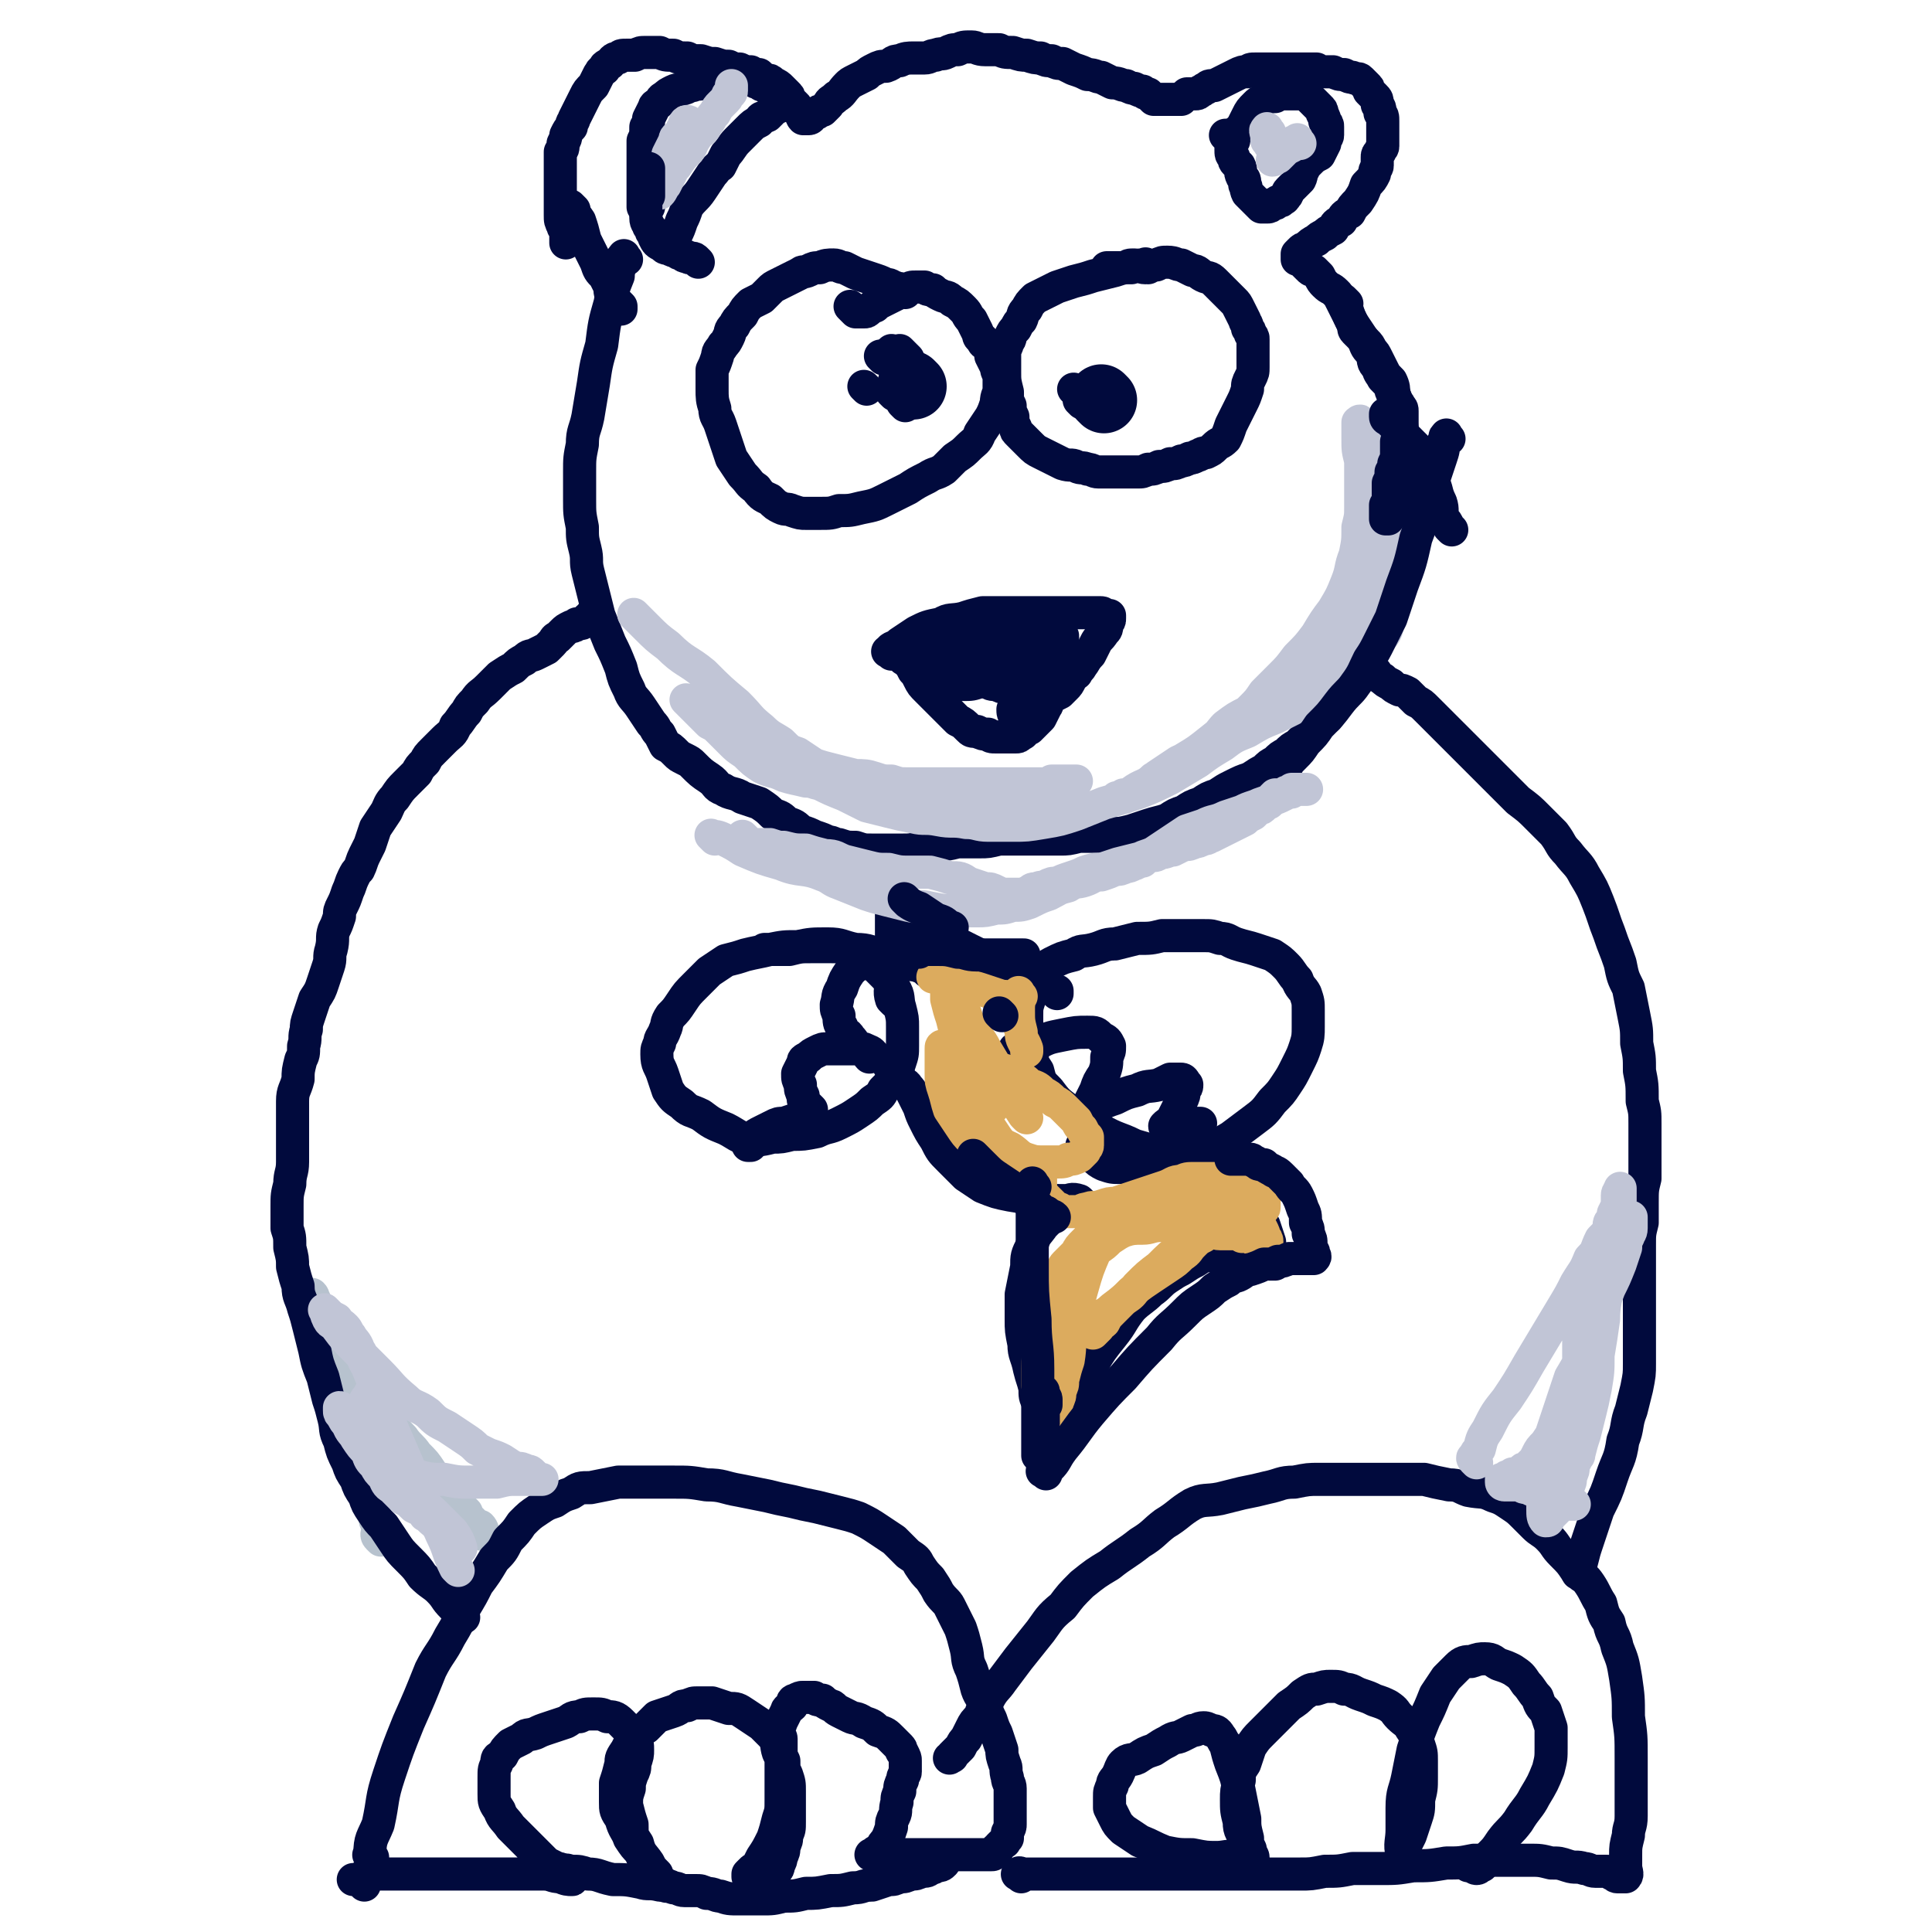 <svg viewBox='0 0 700 700' version='1.1' xmlns='http://www.w3.org/2000/svg' xmlns:xlink='http://www.w3.org/1999/xlink'><g fill='none' stroke='#B7C2CE' stroke-width='12' stroke-linecap='round' stroke-linejoin='round'><path d='M138,558c-1,-1 -1,-1 -1,-1 -1,-1 0,-2 0,-3 0,-1 0,-1 -1,-3 0,-2 0,-2 -1,-4 0,-4 0,-4 -1,-7 -1,-4 -1,-4 -3,-7 -1,-3 -1,-3 -2,-7 -2,-3 -2,-3 -3,-7 -2,-4 -2,-4 -3,-8 -2,-3 -1,-3 -2,-7 -1,-4 -1,-4 -2,-8 -1,-4 -1,-4 -2,-8 -1,-4 -1,-4 -2,-7 -1,-2 -1,-2 -2,-4 0,-2 0,-2 -1,-3 0,-1 0,-2 0,-3 0,0 0,0 0,-1 0,0 0,-1 0,-1 0,0 1,0 1,0 1,1 0,1 1,2 1,2 1,3 2,4 1,3 2,3 3,6 3,4 2,4 4,9 3,4 2,4 5,9 3,4 3,4 6,8 3,3 3,3 5,6 4,4 3,4 7,8 2,3 3,3 5,6 3,3 3,3 5,6 2,3 2,3 4,5 2,2 2,2 4,4 1,2 1,2 3,4 1,1 1,1 2,2 0,1 0,1 1,2 1,1 1,1 2,2 0,0 0,0 0,0 1,1 1,1 1,1 1,0 1,0 1,0 1,1 1,2 1,3 0,0 -1,-1 -2,-1 0,0 0,0 -1,0 0,0 0,0 0,0 '/><path d='M144,534c-1,-1 -1,-1 -1,-1 '/></g>
<g fill='none' stroke='#010A3D' stroke-width='12' stroke-linecap='round' stroke-linejoin='round'><path d='M168,586c-1,-1 -1,-1 -1,-1 -2,-2 -2,-2 -3,-3 -3,-3 -2,-3 -5,-6 -2,-2 -3,-2 -6,-5 -2,-3 -2,-3 -5,-6 -3,-3 -3,-3 -5,-6 -2,-3 -2,-3 -4,-6 -2,-2 -2,-2 -4,-5 -2,-3 -2,-3 -3,-6 -2,-3 -2,-3 -3,-6 -2,-3 -2,-3 -3,-6 -2,-4 -2,-4 -3,-8 -2,-4 -1,-4 -2,-8 -1,-4 -1,-4 -2,-7 -1,-4 -1,-4 -2,-8 -2,-5 -2,-5 -3,-10 -1,-4 -1,-4 -2,-8 -1,-4 -1,-4 -2,-7 -1,-4 -2,-4 -2,-8 -1,-3 -1,-3 -2,-7 0,-3 0,-3 -1,-7 0,-4 0,-4 -1,-7 0,-4 0,-4 0,-8 0,-4 0,-4 1,-8 0,-4 1,-4 1,-8 0,-3 0,-3 0,-7 0,-4 0,-4 0,-7 0,-4 0,-4 0,-8 0,-4 1,-4 2,-8 0,-3 0,-3 1,-7 1,-2 1,-2 1,-5 1,-3 0,-3 1,-6 0,-2 0,-2 1,-5 1,-3 1,-3 2,-6 2,-3 2,-3 3,-6 1,-3 1,-3 2,-6 1,-3 0,-3 1,-6 1,-4 0,-4 1,-7 1,-2 1,-2 2,-5 0,-2 0,-2 1,-4 1,-2 1,-2 2,-5 1,-2 1,-3 2,-5 1,-2 1,-2 2,-3 1,-2 1,-3 2,-5 1,-2 1,-2 2,-4 1,-3 1,-3 2,-6 2,-3 2,-3 4,-6 1,-2 1,-3 3,-5 2,-3 2,-3 4,-5 2,-2 2,-2 4,-4 1,-2 1,-2 3,-4 1,-2 1,-2 3,-4 2,-2 2,-2 4,-4 2,-2 3,-2 4,-5 2,-2 2,-3 4,-5 1,-2 1,-2 3,-4 2,-3 2,-2 5,-5 2,-2 2,-2 4,-4 3,-2 3,-2 5,-3 2,-2 2,-2 4,-3 2,-2 2,-1 4,-2 2,-1 2,-1 4,-2 1,-1 1,-1 2,-2 1,-1 1,-2 2,-2 1,-1 1,-1 2,-2 1,-1 1,-1 3,-2 1,0 1,0 2,-1 2,0 2,0 3,-1 0,0 0,0 1,-1 1,0 1,0 1,-1 1,0 1,0 1,-1 0,0 0,0 0,0 '/><path d='M227,94c-1,-1 -1,-2 -1,-1 -1,0 0,1 -1,2 0,2 -1,2 -1,5 -2,5 -2,5 -3,10 -2,7 -2,7 -3,15 -2,7 -2,7 -3,14 -1,6 -1,6 -2,12 -1,5 -2,5 -2,10 -1,5 -1,5 -1,10 0,5 0,5 0,10 0,5 0,5 1,10 0,4 0,4 1,8 1,4 0,4 1,8 1,4 1,4 2,8 1,4 1,4 2,8 2,5 2,5 4,10 2,4 2,4 4,9 1,4 1,4 3,8 1,3 2,3 4,6 2,3 2,3 4,6 2,2 1,2 3,4 1,2 1,2 2,4 2,1 2,1 4,3 1,1 1,1 3,2 2,1 2,1 3,2 3,3 3,3 6,5 3,2 2,3 5,4 3,2 4,1 7,3 3,1 3,1 6,2 3,2 3,2 5,4 3,1 3,1 5,3 3,1 3,1 5,3 3,1 3,1 5,2 3,1 3,1 5,2 2,0 2,1 4,1 3,1 3,1 6,1 3,1 3,1 6,1 3,0 3,0 5,0 3,0 3,0 6,0 3,0 3,0 7,-1 3,0 3,0 6,-1 3,0 3,0 7,-1 4,0 4,0 8,0 3,0 3,0 7,-1 4,0 4,0 7,0 4,0 4,0 7,0 4,0 4,0 8,0 3,0 3,0 7,-1 3,0 3,0 6,0 3,0 3,0 6,-1 3,0 3,0 7,-1 3,-1 3,-1 6,-2 3,-1 4,-1 7,-2 3,-2 3,-2 6,-3 3,-2 3,-2 6,-3 3,-2 3,-2 6,-3 3,-2 3,-2 5,-3 4,-2 4,-2 7,-3 3,-2 3,-2 5,-3 2,-2 2,-2 4,-3 2,-2 2,-2 4,-3 2,-2 2,-2 4,-3 2,-2 2,-2 3,-3 2,-2 2,-2 4,-4 2,-2 2,-2 4,-3 1,-2 1,-2 2,-4 1,-2 1,-2 2,-3 1,-2 1,-2 2,-4 1,-2 0,-2 1,-4 1,-2 1,-3 2,-5 1,-2 1,-2 2,-4 0,-2 0,-2 1,-4 1,-2 1,-2 2,-4 1,-2 1,-2 2,-4 1,-2 1,-2 2,-4 2,-3 2,-3 4,-6 1,-2 1,-2 2,-5 0,-2 0,-2 1,-5 1,-2 1,-2 1,-5 1,-3 0,-3 1,-5 0,-3 0,-3 1,-5 1,-2 1,-2 2,-5 0,-2 0,-2 0,-4 0,-2 0,-2 0,-4 0,-2 0,-2 0,-4 0,-2 0,-2 0,-3 0,-2 0,-2 -1,-4 0,-2 0,-2 -1,-4 0,-2 0,-2 -1,-5 0,-2 0,-2 -1,-5 0,-2 0,-2 -1,-4 0,-2 0,-2 -1,-4 0,-2 0,-3 -1,-5 -2,-2 -2,-2 -3,-4 -1,-2 -1,-2 -2,-4 -1,-2 -1,-2 -2,-3 -1,-2 -1,-2 -2,-3 -2,-2 -2,-2 -4,-4 -1,-1 0,-1 -1,-3 -1,-2 -1,-2 -2,-4 -1,-2 -1,-2 -2,-4 -1,-2 -1,-2 -2,-3 -2,-2 -2,-1 -4,-3 -1,-1 -1,-1 -2,-3 -1,-1 -1,-1 -2,-2 -1,0 -1,0 -2,-1 0,0 0,0 -1,-1 0,0 0,0 -1,-1 0,0 0,-1 -1,-1 0,0 -1,0 -1,0 0,0 0,0 0,-1 0,0 0,0 0,-1 0,0 0,0 1,-1 1,-1 1,-1 2,-1 2,-2 2,-2 4,-3 1,-1 1,-1 3,-2 1,-1 1,-1 3,-2 1,-2 1,-2 3,-3 1,-2 1,-2 3,-3 1,-2 1,-2 3,-4 2,-3 2,-3 3,-6 2,-2 2,-2 3,-4 0,-2 1,-2 1,-3 0,-2 0,-2 0,-3 0,-1 0,-1 1,-2 0,-1 1,-1 1,-2 0,-2 0,-2 0,-4 0,-1 0,-1 0,-2 0,-2 0,-2 0,-3 0,-2 0,-2 -1,-3 0,-2 0,-2 -1,-3 0,-2 0,-2 -1,-3 -1,-1 -1,-1 -2,-2 0,-1 0,-1 -1,-2 -1,-1 -1,-1 -2,-2 -1,-1 -1,0 -3,-1 -1,0 -1,0 -3,-1 -2,0 -2,0 -4,-1 -2,0 -2,0 -3,0 -2,0 -2,0 -3,-1 -2,0 -2,0 -4,0 -2,0 -2,0 -4,0 -2,0 -2,0 -4,0 -2,0 -2,0 -4,0 -2,0 -2,0 -3,0 -2,0 -2,0 -3,0 -2,0 -2,0 -3,1 -2,0 -2,0 -4,1 -2,1 -2,1 -4,2 -2,1 -2,1 -4,2 -2,0 -2,0 -3,1 -1,0 -1,1 -2,1 -1,1 -1,1 -2,1 -1,0 -1,0 -2,0 0,0 0,0 -1,0 0,0 0,0 -1,1 -1,0 -1,1 -1,1 -1,0 -2,0 -3,0 -1,0 -1,0 -2,0 -1,0 -1,0 -2,0 0,0 0,0 -1,0 0,0 0,0 -1,0 0,0 0,0 -1,0 0,0 0,0 -1,-1 0,0 0,0 -1,-1 -1,0 -1,0 -2,-1 -1,0 -1,0 -3,-1 -1,0 -1,0 -3,-1 -2,0 -2,-1 -5,-1 -2,-1 -2,-1 -4,-2 -2,0 -2,-1 -5,-1 -2,-1 -2,-1 -5,-2 -2,-1 -2,-1 -4,-2 -2,0 -2,0 -4,-1 -2,0 -2,0 -4,-1 -2,0 -2,0 -5,-1 -2,0 -2,0 -5,-1 -3,0 -3,0 -5,-1 -3,0 -3,0 -5,0 -3,0 -3,-1 -5,-1 -3,0 -3,0 -5,1 -2,0 -2,0 -4,1 -2,1 -2,0 -4,1 -2,0 -2,1 -4,1 -2,0 -2,0 -4,0 -2,0 -3,0 -5,1 -3,0 -2,1 -5,2 -2,0 -2,0 -4,1 -2,1 -2,1 -3,2 -2,1 -2,1 -4,2 -2,1 -2,1 -3,2 -2,2 -2,3 -4,4 -2,2 -2,1 -3,3 -1,1 -1,1 -2,2 -1,0 -1,0 -2,1 -1,0 -1,0 -2,1 0,0 0,1 -1,1 0,0 0,0 -1,0 0,0 -1,0 -1,0 -1,-1 0,-1 -1,-2 0,0 0,0 -1,-1 0,-1 0,-1 -1,-2 0,0 0,0 -1,-1 0,0 0,0 -1,-1 0,-1 0,-1 -1,-2 -1,-1 -1,-1 -2,-2 -1,-1 -1,-1 -3,-2 -1,-1 -1,-1 -2,-1 -2,-1 -2,-1 -3,-2 -2,0 -2,0 -3,-1 -2,0 -2,0 -4,-1 -2,0 -2,0 -4,-1 -2,0 -2,0 -5,-1 -2,0 -2,0 -5,-1 -3,0 -3,0 -5,-1 -3,0 -3,0 -5,-1 -3,0 -3,0 -5,-1 -3,0 -3,0 -5,0 -2,0 -2,0 -4,1 -2,0 -2,0 -3,0 -2,0 -2,0 -3,1 -2,0 -2,1 -3,2 -2,1 -2,1 -2,2 -2,1 -1,1 -2,2 -1,2 -1,2 -2,4 -2,2 -2,2 -3,4 -1,2 -1,2 -2,4 -1,2 -1,2 -2,4 0,1 -1,1 -1,3 -1,1 -1,1 -2,3 0,1 0,1 -1,3 0,2 0,2 -1,3 0,2 0,2 0,4 0,2 0,2 0,4 0,2 0,2 0,4 0,2 0,2 0,3 0,2 0,2 0,4 0,2 0,2 0,4 0,2 0,2 1,4 0,1 1,1 1,2 0,1 0,1 0,2 0,1 0,1 0,2 0,0 0,0 0,0 '/><path d='M208,76c-1,-1 -2,-2 -1,-1 0,1 1,2 3,5 1,3 1,3 2,7 2,4 2,4 4,8 1,3 1,3 3,5 1,2 1,2 2,4 0,2 0,2 1,4 1,1 1,1 2,2 0,0 0,0 0,0 1,1 1,1 1,1 0,1 0,1 0,1 '/><path d='M245,89c-1,-1 -2,-1 -1,-1 0,-2 0,-2 1,-3 1,-2 1,-2 2,-5 1,-2 1,-2 2,-5 2,-3 3,-3 5,-6 2,-3 2,-3 4,-6 2,-2 1,-2 3,-3 1,-2 1,-2 2,-4 2,-2 2,-3 4,-5 2,-2 2,-2 4,-4 2,-2 2,-2 4,-3 1,-2 1,-1 3,-2 1,-1 1,-1 2,-2 0,0 0,0 1,-1 1,0 1,0 1,-1 1,0 1,0 1,-1 0,0 0,0 0,-1 0,0 0,0 0,0 0,-1 -1,-1 -1,-1 -1,-1 -1,-1 -2,-2 0,0 0,0 -1,-1 -1,0 -1,0 -2,-1 -1,0 -1,0 -2,-1 -1,0 -1,0 -2,-1 -1,0 -1,0 -3,-1 -2,0 -2,0 -5,0 -3,0 -3,0 -5,1 -3,0 -3,0 -5,1 -2,1 -2,0 -4,1 -2,0 -2,1 -3,1 -2,1 -2,0 -4,1 -2,1 -2,1 -3,2 -2,1 -1,1 -2,2 -1,1 -2,1 -2,2 -1,2 -1,2 -2,4 0,2 0,2 -1,3 0,3 0,3 -1,5 0,3 0,3 0,6 0,2 0,2 0,4 0,2 0,2 0,4 0,2 0,2 0,4 0,1 0,1 0,2 0,1 0,1 0,2 0,1 0,1 0,2 0,0 0,0 0,0 1,0 1,0 2,0 0,0 0,0 0,0 '/><path d='M447,51c-1,-1 -1,-2 -1,-1 -1,0 0,1 0,3 0,0 0,0 0,1 0,2 0,2 1,3 0,2 1,2 2,3 1,2 0,2 1,4 1,1 1,1 1,3 1,1 0,1 1,3 1,1 1,1 2,2 1,1 1,1 2,2 0,0 0,0 0,0 1,1 1,1 1,1 1,0 1,0 2,0 1,0 1,0 2,-1 1,0 1,0 2,-1 1,0 1,0 2,-1 1,0 0,-1 1,-1 1,-1 0,-1 1,-2 1,-1 1,-1 2,-2 1,-1 1,-1 2,-2 1,-2 0,-2 1,-3 1,-2 1,-2 2,-3 2,-2 2,-2 4,-3 1,-2 1,-2 2,-4 0,-2 1,-2 1,-3 0,-1 0,-2 0,-3 0,-1 0,-1 -1,-2 0,-1 0,-1 -1,-3 0,-1 0,-1 -1,-2 -1,-1 -1,-1 -2,-2 -1,-1 -1,-1 -2,-2 -1,-1 -1,-1 -3,-1 -1,0 -1,0 -2,0 -2,0 -2,0 -4,0 -2,0 -2,0 -3,1 -2,0 -2,0 -4,1 -2,1 -2,1 -3,2 -2,2 -2,2 -3,4 -1,2 -1,2 -2,4 -1,1 -1,1 -2,2 -1,0 -1,1 -2,1 0,0 0,0 -1,0 -1,0 -1,0 -1,0 '/><path d='M416,97c-1,-1 -1,-2 -1,-1 -3,0 -3,0 -5,1 -3,0 -3,0 -6,1 -4,1 -4,1 -8,2 -3,1 -3,1 -7,2 -3,1 -3,1 -6,2 -2,1 -2,1 -4,2 -2,1 -2,1 -4,2 -2,2 -2,2 -3,4 -2,2 -1,2 -2,4 -1,1 -1,1 -2,3 -1,1 -1,1 -2,3 0,1 0,1 -1,2 0,1 0,1 -1,3 0,2 0,2 0,3 0,3 0,3 0,5 0,3 0,3 1,7 0,3 0,3 1,5 0,2 0,2 1,4 0,2 0,2 1,4 0,1 0,1 1,2 1,1 1,1 2,2 1,1 1,1 2,2 2,2 2,2 4,3 2,1 2,1 4,2 2,1 2,1 4,2 3,1 3,0 5,1 2,1 2,0 4,1 2,0 2,1 4,1 3,0 3,0 5,0 2,0 2,0 4,0 3,0 3,0 5,0 2,0 2,0 4,-1 2,0 2,0 4,-1 2,0 2,0 4,-1 2,0 2,0 4,-1 1,0 1,0 3,-1 1,0 1,0 3,-1 1,0 1,-1 3,-1 2,-1 2,-1 3,-2 2,-2 2,-1 4,-3 1,-2 1,-2 2,-5 1,-2 1,-2 2,-4 1,-2 1,-2 2,-4 1,-2 1,-2 2,-5 0,-2 0,-2 1,-4 1,-2 1,-2 1,-4 0,-2 0,-2 0,-4 0,-2 0,-2 0,-3 0,-2 0,-2 0,-3 0,-1 0,-1 -1,-2 0,-1 0,-1 -1,-2 0,-2 -1,-2 -1,-3 -1,-2 -1,-2 -2,-4 -1,-2 -1,-2 -2,-3 -2,-2 -2,-2 -4,-4 -2,-2 -2,-2 -3,-3 -2,-2 -2,-1 -4,-2 -2,-1 -2,-2 -4,-2 -2,-1 -2,-1 -4,-2 -2,0 -2,-1 -5,-1 -2,0 -2,0 -4,1 -2,0 -2,1 -4,1 -2,0 -2,-1 -4,-1 -2,0 -2,0 -3,1 -2,0 -2,0 -3,0 -1,0 -1,0 -2,0 0,0 0,0 -1,0 -1,0 -1,0 -1,0 '/><path d='M394,143c-1,-1 -1,-1 -1,-1 '/><path d='M390,142c-1,-1 -1,-1 -1,-1 '/><path d='M328,106c-1,-1 -1,-1 -1,-1 -1,-1 -2,0 -3,-1 -1,0 -1,-1 -3,-1 -2,-1 -2,-1 -5,-2 -3,-1 -3,-1 -6,-2 -2,-1 -2,-1 -4,-2 -2,0 -2,-1 -4,-1 -2,0 -3,0 -5,1 -2,0 -2,0 -4,1 -2,1 -2,0 -3,1 -2,1 -2,1 -4,2 -2,1 -2,1 -4,2 -2,1 -2,1 -3,2 -2,2 -2,2 -3,3 -2,1 -2,1 -4,2 -2,2 -2,2 -3,4 -2,2 -2,2 -3,4 -2,2 -1,2 -2,4 -1,2 -1,2 -2,3 -1,2 -2,2 -2,4 -1,3 -1,3 -2,5 0,3 0,3 0,7 0,3 0,4 1,7 0,3 1,3 2,6 1,3 1,3 2,6 1,3 1,3 2,6 2,3 2,3 4,6 3,3 2,3 5,5 2,3 3,3 5,4 2,2 2,2 4,3 2,1 2,0 4,1 3,1 3,1 5,1 3,0 3,0 5,0 4,0 4,0 7,-1 4,0 4,0 8,-1 5,-1 5,-1 9,-3 4,-2 4,-2 8,-4 3,-2 3,-2 7,-4 3,-2 3,-1 6,-3 2,-2 2,-2 4,-4 3,-2 3,-2 5,-4 2,-2 3,-2 4,-5 2,-3 2,-3 4,-6 1,-2 1,-2 2,-5 0,-3 1,-3 1,-5 0,-2 0,-2 0,-4 0,-2 -1,-2 -1,-4 -1,-2 -1,-2 -2,-4 0,-2 0,-2 -1,-3 -1,-2 -2,-1 -2,-3 -2,-1 -1,-1 -2,-3 -1,-2 -1,-2 -2,-4 -2,-2 -1,-2 -3,-4 -2,-2 -2,-2 -4,-3 -2,-2 -2,-1 -4,-2 -2,-1 -2,-1 -3,-2 -2,0 -2,0 -3,-1 -2,0 -2,0 -3,0 -2,0 -2,0 -3,1 -3,1 -3,1 -5,2 -2,1 -2,1 -4,2 -2,1 -2,1 -3,2 -1,0 -1,0 -2,1 -1,1 -1,1 -2,1 -1,0 -2,0 -3,0 0,0 0,0 -1,-1 -1,-1 -1,-1 -1,-1 '/><path d='M324,143c-1,-1 -1,-1 -1,-1 '/><path d='M328,146c-1,-1 -1,-1 -1,-1 '/><path d='M323,129c-1,-1 -1,-1 -1,-1 '/><path d='M327,142c-1,-1 -1,-1 -1,-1 '/><path d='M328,147c-1,-1 -1,-1 -1,-1 '/><path d='M329,141c-1,-1 -1,-1 -1,-1 '/><path d='M329,130c-1,-1 -1,-1 -1,-1 '/><path d='M327,128c-1,-1 -1,-1 -1,-1 '/><path d='M320,130c-1,-1 -1,-1 -1,-1 '/><path d='M314,141c-1,-1 -1,-1 -1,-1 '/><path d='M324,128c-1,-1 -1,-1 -1,-1 '/><path d='M328,136c-1,-1 -1,-1 -1,-1 '/><path d='M323,237c-1,-1 -2,-1 -1,-1 1,-2 2,-1 4,-3 3,-2 3,-2 6,-4 4,-2 4,-2 9,-3 3,-2 4,-1 8,-2 3,-1 3,-1 7,-2 3,0 3,0 6,0 3,0 3,0 6,0 3,0 3,0 6,0 3,0 3,0 6,0 3,0 3,0 5,0 2,0 2,0 4,0 2,0 2,0 4,0 1,0 1,0 2,0 1,0 1,0 2,0 1,0 1,0 2,0 0,0 0,0 0,0 1,0 1,1 1,1 1,0 1,0 2,0 0,0 0,0 0,1 0,1 0,1 -1,2 0,2 0,2 -1,3 -2,3 -2,2 -3,4 -1,2 -1,2 -2,4 -2,2 -2,3 -3,4 -1,2 -1,1 -2,3 -2,1 -1,1 -2,2 -1,2 -1,2 -2,3 -1,1 -1,1 -2,2 -2,1 -2,1 -4,2 -1,1 0,2 -1,3 -1,2 -1,2 -2,4 -1,1 -1,1 -2,2 -1,1 -1,1 -2,2 -1,0 -1,0 -2,1 0,1 -1,1 -1,1 -1,1 -1,1 -2,1 -2,0 -2,0 -4,0 -1,0 -1,0 -3,0 -2,0 -2,0 -3,-1 -2,0 -2,0 -4,-1 -2,0 -2,0 -3,-1 -2,-2 -2,-2 -4,-3 -2,-2 -2,-2 -4,-4 -2,-2 -2,-2 -4,-4 -2,-2 -2,-2 -3,-3 -2,-2 -2,-2 -3,-4 -1,-2 -1,-2 -2,-3 -1,-2 -1,-2 -2,-3 0,0 0,0 -1,-1 0,0 -1,0 -1,-1 0,-1 0,-1 0,-2 0,-1 1,-1 2,-1 1,-2 1,-2 3,-3 4,-2 4,-2 9,-4 4,-2 4,-2 8,-3 4,-2 4,-2 8,-2 3,-1 3,-1 6,-1 3,0 3,1 6,2 3,1 3,0 5,2 3,1 3,1 4,2 2,1 1,2 3,3 1,1 1,1 2,2 1,1 1,1 2,2 1,1 1,1 2,2 0,0 -1,0 -2,0 -1,1 0,1 -1,2 -2,1 -2,1 -3,2 -2,1 -2,1 -4,2 -2,1 -2,0 -4,1 -2,1 -2,1 -4,1 -3,1 -3,1 -7,1 -2,0 -2,0 -5,0 -3,0 -3,0 -5,-1 -2,0 -2,0 -4,-1 -2,0 -2,0 -3,-1 -2,-2 -2,-2 -2,-4 0,-1 1,-1 2,-2 2,-2 2,-2 4,-3 3,-2 3,-2 5,-2 3,-1 3,-1 5,-2 3,0 3,0 5,0 2,0 3,0 4,1 2,0 2,0 3,1 1,1 0,1 1,2 1,1 1,1 1,2 0,1 0,1 -1,2 0,1 0,1 -1,2 0,1 0,1 -1,2 -2,1 -2,1 -3,1 -2,0 -2,0 -4,0 -2,0 -3,0 -5,-1 -2,0 -2,-1 -4,-1 -2,-1 -2,-1 -3,-2 -1,0 -2,0 -2,-1 0,0 0,-1 1,-1 1,0 1,0 2,-1 1,0 1,-1 2,-1 2,0 2,0 4,1 3,0 3,0 5,2 2,1 2,1 4,2 1,2 0,2 1,4 0,1 1,1 1,2 0,1 0,1 -1,2 0,1 0,1 -1,1 -1,0 -2,0 -3,0 -1,0 -1,0 -3,-1 -2,0 -2,0 -3,-1 -1,0 -2,-1 -2,-2 0,-1 0,-1 1,-2 1,-2 1,-1 2,-3 2,-2 2,-2 3,-4 0,0 0,0 0,0 '/><path d='M381,235c-1,-1 -1,-2 -1,-1 -1,0 -1,1 -1,2 -1,2 -1,2 -3,4 -2,3 -2,3 -4,7 -2,3 -2,3 -3,6 -1,2 -1,2 -2,4 0,1 0,2 1,2 1,0 1,-1 2,-1 2,-2 2,-2 4,-3 2,-2 2,-2 3,-3 3,-3 3,-2 4,-5 2,-2 2,-2 3,-4 1,-2 1,-2 1,-5 0,-2 0,-2 0,-4 0,-1 0,-1 0,-3 0,-1 0,-1 -1,-2 0,0 -1,0 -2,0 -1,0 -1,0 -3,1 -1,0 -1,0 -3,1 -2,1 -2,1 -5,2 -2,0 -2,1 -4,1 -3,1 -3,0 -6,1 -2,0 -2,1 -5,1 -3,0 -3,0 -5,0 -2,0 -2,0 -4,0 -2,0 -2,0 -3,0 -2,0 -2,0 -3,0 -1,0 -1,0 -2,1 0,0 0,0 -1,1 0,1 0,1 0,2 0,1 0,1 1,2 1,1 1,1 2,2 2,2 2,2 4,3 2,1 2,1 4,1 3,0 3,0 6,-1 2,0 2,0 5,-1 0,0 0,0 0,0 '/><path d='M336,352c-1,-1 -1,-1 -1,-1 -4,-2 -4,-1 -7,-2 -4,-2 -4,-2 -8,-3 -5,-1 -5,-2 -10,-2 -5,-1 -5,-2 -10,-2 -6,0 -6,0 -11,1 -5,0 -5,0 -10,1 -4,1 -5,1 -9,2 -3,1 -3,1 -7,2 -3,2 -3,2 -6,4 -3,3 -3,3 -5,5 -3,3 -3,3 -5,6 -2,3 -2,3 -4,5 -2,3 -1,3 -2,5 -1,3 -2,3 -2,5 -1,2 -1,2 -1,4 0,4 1,4 2,7 1,3 1,3 2,6 2,3 2,3 5,5 3,3 3,2 7,4 4,3 4,3 9,5 4,2 4,3 9,4 4,0 4,0 8,-1 3,0 3,0 7,-1 4,0 4,0 9,-1 4,-2 4,-1 8,-3 4,-2 4,-2 7,-4 3,-2 3,-2 5,-4 3,-2 3,-2 4,-4 2,-2 2,-2 4,-5 1,-2 1,-2 2,-5 1,-3 1,-3 1,-6 0,-3 0,-3 0,-7 0,-3 0,-3 -1,-7 -1,-3 0,-4 -2,-7 -2,-3 -2,-3 -4,-5 -2,-2 -2,-2 -4,-4 -2,-2 -2,-2 -4,-3 -2,-2 -2,-2 -5,-2 -3,-1 -3,-1 -6,-1 -3,0 -3,0 -7,0 -4,0 -4,0 -8,1 -2,0 -2,0 -5,0 -2,0 -2,0 -4,0 0,0 0,0 0,0 '/><path d='M332,347c-1,-1 -1,-1 -1,-1 -3,-1 -3,0 -5,0 -3,0 -3,0 -6,1 -3,0 -3,0 -7,2 -3,1 -3,1 -5,3 -2,3 -2,3 -3,6 -2,3 -1,3 -2,6 0,2 0,2 1,4 0,2 0,3 1,4 1,3 2,2 3,4 2,2 1,2 3,4 0,0 1,0 2,1 1,0 1,1 2,2 0,0 0,-1 0,-1 1,0 2,0 1,0 0,-1 -1,-1 -3,-2 -1,0 -1,0 -3,0 -2,0 -2,0 -5,0 -3,0 -3,0 -5,0 -2,0 -2,0 -4,1 -2,1 -2,1 -3,2 -2,1 -2,1 -2,2 -1,2 -1,2 -2,4 0,2 0,2 1,4 0,2 0,2 1,4 0,2 0,2 1,3 1,1 1,1 2,2 0,0 0,0 0,0 0,1 0,1 0,1 0,1 0,1 -1,1 -1,1 -1,0 -3,1 -3,1 -3,1 -6,2 -2,0 -2,0 -4,1 -2,1 -2,1 -4,2 -2,1 -2,1 -3,2 -1,1 -1,2 -2,3 0,0 1,0 1,0 0,0 0,-1 1,-1 0,0 0,0 0,0 '/><path d='M433,422c-1,-1 -1,-1 -1,-1 -4,-2 -4,-1 -8,-2 -6,-2 -6,-2 -13,-4 -6,-3 -6,-2 -13,-6 -6,-3 -6,-2 -11,-7 -4,-3 -4,-3 -7,-7 -3,-3 -3,-3 -4,-7 -2,-3 -2,-3 -2,-7 -1,-3 -1,-3 -2,-7 0,-3 0,-3 0,-6 0,-3 0,-3 1,-6 0,-3 1,-3 2,-5 1,-2 0,-2 2,-4 2,-2 2,-3 4,-4 4,-2 4,-2 8,-3 3,-2 3,-1 7,-2 4,-1 4,-2 8,-2 4,-1 4,-1 8,-2 5,0 5,0 9,-1 3,0 3,0 7,0 4,0 4,0 8,0 3,0 3,0 6,1 3,0 3,1 6,2 3,1 4,1 7,2 3,1 3,1 6,2 3,2 3,2 5,4 2,2 2,3 4,5 1,3 2,3 3,5 1,3 1,3 1,6 0,3 0,3 0,6 0,3 0,4 -1,7 -1,3 -1,3 -3,7 -2,4 -2,4 -4,7 -2,3 -2,3 -5,6 -3,4 -3,4 -7,7 -4,3 -4,3 -8,6 -5,3 -5,3 -10,4 -3,2 -4,2 -8,3 -3,1 -3,1 -7,2 -2,0 -2,0 -5,1 -3,1 -3,1 -5,1 -3,0 -3,0 -5,0 -3,0 -3,0 -6,-1 -2,-1 -2,-1 -4,-3 -2,-2 -2,-2 -4,-4 0,0 0,0 0,0 '/><path d='M369,381c-1,-1 -2,-1 -1,-1 0,-1 1,0 2,-1 3,0 3,0 6,-1 4,-2 4,-2 9,-3 5,-1 5,-1 9,-1 3,0 3,0 5,2 2,1 2,1 3,3 0,2 0,2 -1,4 0,3 0,3 -1,6 -2,3 -2,3 -3,6 -1,2 -1,2 -2,4 -1,2 -1,1 -2,3 0,1 -1,2 0,2 2,-1 2,-2 4,-3 4,-2 4,-2 7,-3 4,-2 4,-2 8,-3 4,-2 4,-1 8,-2 2,-1 2,-1 4,-2 2,0 2,0 4,0 1,0 1,1 2,2 0,1 0,1 -1,2 0,2 0,2 -1,4 -1,2 -1,2 -2,4 -1,2 -1,2 -2,4 -1,0 -1,0 -2,1 0,0 0,1 1,1 1,0 1,0 2,0 2,0 2,0 4,-1 1,0 1,0 2,-1 1,0 1,0 2,0 1,0 2,0 2,0 -1,1 -2,1 -3,2 -1,1 -1,1 -2,1 -1,0 -1,0 -2,1 0,0 0,0 0,0 '/><path d='M392,436c-1,-1 -1,-1 -1,-1 -3,-1 -3,0 -5,0 -5,0 -5,0 -9,-1 -5,0 -5,0 -11,-1 -5,-1 -5,-1 -10,-3 -3,-2 -3,-2 -6,-4 -3,-3 -3,-3 -6,-6 -3,-3 -3,-3 -5,-7 -2,-3 -2,-3 -4,-7 -1,-2 -1,-2 -2,-5 -1,-2 -1,-2 -2,-4 -1,-2 -1,-2 -2,-3 -1,-2 -2,-1 -3,-3 0,-1 0,-1 -1,-2 0,0 0,0 -1,-1 0,0 0,0 -1,-1 -1,-1 -1,-1 -1,-1 '/><path d='M324,363c-1,-1 -1,-1 -1,-1 -1,-3 0,-4 0,-7 0,-4 0,-4 0,-8 0,-5 0,-5 0,-10 0,-2 0,-2 0,-5 0,-2 0,-2 0,-3 0,-2 0,-2 0,-3 0,0 0,-1 0,-1 1,1 2,2 3,4 3,3 2,3 5,5 4,3 4,2 8,4 4,2 4,3 8,4 4,2 4,2 8,4 3,1 4,1 7,3 3,1 3,1 6,3 3,1 3,0 5,2 2,0 2,1 4,2 1,0 1,0 2,1 1,1 1,0 2,1 1,1 1,1 2,2 0,0 0,-1 0,-1 '/><path d='M388,438c-1,-1 -1,-2 -1,-1 -1,0 -2,0 -3,1 -1,1 -1,1 -2,2 -2,2 -2,2 -4,4 -2,3 -3,3 -4,7 -2,4 -2,4 -2,8 -1,5 -1,5 -2,10 0,4 0,4 0,9 0,4 0,4 1,9 0,4 1,4 2,9 1,4 1,3 2,7 0,3 0,3 1,5 0,2 1,2 1,4 0,2 0,2 0,4 0,1 0,1 0,2 0,1 0,1 0,2 0,0 0,0 0,0 0,1 0,1 0,1 0,1 0,2 0,1 2,-3 2,-4 4,-8 3,-4 4,-4 7,-8 4,-6 4,-6 8,-12 3,-5 3,-5 7,-10 4,-5 3,-5 7,-10 3,-3 4,-3 7,-6 3,-2 3,-3 6,-5 3,-2 3,-2 5,-3 3,-2 3,-2 5,-3 3,-2 3,-2 5,-2 3,-1 3,-1 5,-1 3,0 3,0 5,0 2,0 2,0 4,1 2,0 2,0 4,1 1,0 1,0 2,1 1,0 1,1 2,1 1,0 1,0 2,0 0,0 0,0 0,0 0,-1 0,-2 -1,-4 -1,-2 -1,-2 -1,-4 -1,-3 -1,-3 -2,-6 -2,-3 -1,-3 -3,-7 -2,-3 -2,-2 -4,-5 -2,-3 -2,-4 -4,-6 -3,-2 -3,-2 -7,-3 -3,-2 -3,-2 -7,-2 -3,-1 -3,-1 -6,-1 -3,0 -3,0 -6,1 -2,0 -2,0 -5,0 -2,0 -2,0 -4,0 -2,0 -2,0 -3,0 -1,0 -1,0 -2,-1 -1,-1 -1,-1 -1,-1 '/><path d='M135,673c-1,-1 -2,-1 -1,-1 0,-6 1,-6 3,-11 2,-9 1,-9 4,-18 3,-9 3,-9 7,-19 4,-9 4,-9 8,-19 3,-6 4,-6 7,-12 3,-5 3,-5 5,-10 3,-5 3,-5 5,-9 3,-4 3,-4 6,-9 3,-3 3,-3 5,-7 3,-3 3,-3 5,-6 3,-3 3,-3 6,-5 3,-2 3,-2 6,-3 3,-2 3,-2 6,-3 3,-2 3,-2 7,-2 5,-1 5,-1 10,-2 4,0 4,0 9,0 6,0 6,0 11,0 6,0 6,0 12,1 6,0 6,1 12,2 5,1 5,1 10,2 4,1 4,1 9,2 4,1 4,1 9,2 4,1 4,1 8,2 4,1 4,1 7,2 4,2 4,2 7,4 3,2 3,2 6,4 3,3 3,3 5,5 3,2 3,2 4,4 2,3 2,3 4,5 2,3 2,3 3,5 2,3 3,3 4,5 2,4 2,4 4,8 1,3 1,3 2,7 1,4 0,4 2,8 1,3 1,3 2,7 1,3 2,3 3,6 1,3 1,3 2,5 1,3 1,3 2,5 1,3 1,3 2,6 0,2 0,2 1,5 1,2 0,2 1,5 0,2 1,2 1,4 0,3 0,3 0,5 0,2 0,2 0,4 0,2 0,2 0,4 0,1 0,1 -1,3 0,1 0,1 0,2 0,0 0,0 -1,1 0,1 0,0 -1,1 0,0 0,0 -1,1 0,0 0,1 -1,1 0,1 0,1 -1,1 0,1 0,1 -1,1 -1,0 -2,0 -3,0 -1,0 -1,0 -2,0 -1,0 -1,0 -2,0 -1,0 -1,0 -2,0 -1,0 -1,0 -3,0 -1,0 -1,0 -3,0 -2,0 -2,0 -5,0 -2,0 -2,0 -5,0 -2,0 -2,0 -4,0 -2,0 -2,0 -3,0 -2,0 -2,0 -3,0 -2,0 -2,0 -3,0 -1,0 -1,0 -2,0 0,0 0,0 -1,0 0,0 0,0 -1,0 0,0 0,0 -1,0 0,0 -1,0 0,0 1,-1 1,-1 3,-2 1,-2 1,-2 2,-3 1,-2 1,-2 2,-5 0,-2 0,-2 1,-4 1,-2 0,-2 1,-5 0,-2 0,-2 1,-4 0,-2 0,-2 1,-4 0,-2 1,-2 1,-3 0,-2 0,-2 0,-3 0,0 0,0 0,-1 0,-1 0,-1 -1,-3 -1,-1 0,-1 -1,-2 -2,-2 -2,-2 -3,-3 -2,-2 -2,-2 -5,-3 -2,-2 -2,-2 -5,-3 -3,-2 -3,-1 -5,-2 -2,-1 -2,-1 -4,-2 -2,-1 -2,-2 -3,-2 -2,-1 -2,-1 -3,-2 -2,0 -2,0 -3,-1 -1,0 -1,0 -2,0 -1,0 -1,0 -2,0 -1,0 -1,0 -3,1 -1,0 -1,1 -1,2 -1,1 -2,1 -2,2 -1,2 -1,2 -2,4 0,1 -1,1 -1,3 0,2 1,2 1,3 0,2 0,2 0,4 0,2 0,2 1,4 0,3 0,3 1,5 1,3 1,3 1,6 0,3 0,3 0,6 0,3 0,3 0,5 0,3 0,3 -1,5 0,2 0,2 -1,4 0,2 0,2 -1,4 0,1 0,1 -1,3 0,1 0,1 -1,2 -2,1 -2,0 -3,1 -2,1 -2,1 -3,1 -1,0 -1,0 -2,0 0,0 0,0 -1,0 0,0 -1,0 -1,0 0,0 0,0 0,-1 0,0 0,0 1,-1 1,-1 1,-1 2,-1 1,-2 1,-2 2,-4 2,-3 2,-3 4,-7 1,-3 1,-3 2,-7 1,-3 1,-3 1,-7 0,-3 0,-3 0,-7 0,-3 0,-3 0,-6 0,-2 0,-2 -1,-4 -1,-3 0,-3 -2,-6 -2,-2 -2,-2 -4,-4 -3,-2 -3,-2 -6,-4 -3,-2 -3,-2 -6,-2 -3,-1 -3,-1 -6,-2 -2,0 -2,0 -5,0 -2,0 -2,0 -4,1 -3,0 -2,1 -5,2 -3,1 -3,1 -6,2 -2,2 -2,2 -4,4 -2,1 -2,1 -4,3 -2,3 -2,3 -3,5 -2,3 -2,3 -2,5 -1,4 -1,4 -2,7 0,3 0,4 0,7 0,3 0,3 2,6 1,4 2,4 3,7 2,3 2,3 4,5 1,3 1,2 3,4 1,2 1,2 3,4 0,1 0,1 1,2 1,1 1,1 2,2 0,0 1,1 0,0 -1,-1 -2,-1 -4,-4 -1,-1 -1,-2 -2,-4 -2,-3 -3,-3 -4,-7 -2,-3 -2,-3 -2,-7 -1,-3 -1,-3 -2,-7 0,-3 0,-3 1,-6 0,-2 0,-2 1,-5 1,-2 1,-2 1,-4 1,-3 1,-3 1,-5 0,-2 0,-2 -1,-4 0,-2 -1,-2 -2,-3 -2,-2 -2,-2 -3,-3 -2,-2 -3,-2 -5,-2 -2,-1 -2,-1 -5,-1 -3,0 -3,0 -5,1 -3,0 -3,1 -5,2 -3,1 -3,1 -6,2 -3,1 -3,1 -5,2 -3,1 -3,0 -5,2 -2,1 -2,1 -4,2 -2,2 -2,2 -3,4 -2,1 -2,1 -2,3 -1,2 -1,2 -1,5 0,3 0,3 0,6 0,3 0,3 2,6 1,3 2,3 4,6 2,2 2,2 4,4 3,3 3,3 5,5 2,2 2,2 4,4 2,1 2,1 4,2 1,0 1,0 2,1 1,1 1,1 2,2 0,0 0,0 0,0 1,1 2,1 1,1 -1,0 -2,0 -4,-1 -3,0 -3,-1 -6,-1 -8,0 -8,0 -16,0 -9,0 -9,0 -19,0 -6,0 -6,0 -13,0 -5,0 -5,0 -9,0 -2,0 -2,0 -5,0 -2,0 -2,0 -3,1 -2,0 -1,1 -2,1 -1,0 -2,0 -2,0 0,0 1,0 1,0 1,0 1,0 2,1 0,0 0,0 1,1 0,0 0,0 0,0 '/><path d='M206,679c-1,-1 -2,-1 -1,-1 0,-1 1,0 2,0 3,0 3,0 6,1 4,0 4,1 9,2 5,0 5,0 10,1 3,1 3,0 7,1 3,0 3,0 5,1 2,0 2,1 4,1 2,0 2,0 4,0 2,0 2,0 4,1 3,0 3,1 5,1 3,1 3,1 7,1 4,0 4,0 8,0 4,0 4,0 8,-1 4,0 4,0 8,-1 4,0 4,0 9,-1 4,0 4,0 8,-1 4,0 3,-1 7,-1 3,-1 3,-1 6,-2 2,0 2,0 4,-1 2,0 2,0 4,-1 2,0 2,0 4,-1 2,0 2,0 3,-1 1,0 1,0 2,-1 2,0 2,0 3,-1 0,0 0,0 0,0 '/><path d='M370,680c-1,-1 -2,-1 -1,-1 0,-1 1,0 2,0 2,0 2,0 4,0 5,0 5,0 9,0 8,0 8,0 15,0 7,0 7,0 14,0 6,0 6,0 12,0 5,0 5,0 11,0 4,0 4,0 8,0 4,0 4,0 9,0 4,0 4,0 9,0 4,0 4,0 9,0 4,0 4,0 9,-1 5,0 5,0 10,-1 5,0 5,0 10,0 6,0 6,0 12,-1 6,0 6,0 12,-1 5,0 5,0 10,-1 5,0 5,0 10,0 5,0 5,0 10,0 4,0 4,0 8,1 3,0 3,0 6,1 3,1 3,0 6,1 2,0 2,1 4,1 2,0 2,0 4,0 1,0 1,0 2,1 1,0 1,1 2,1 1,0 1,0 2,0 0,0 0,0 0,0 1,0 1,0 1,0 1,-1 0,-2 0,-4 0,-2 0,-2 0,-4 0,-3 0,-3 1,-7 0,-3 1,-3 1,-7 0,-5 0,-5 0,-10 0,-6 0,-6 0,-11 0,-8 0,-8 -1,-15 0,-7 0,-7 -1,-14 -1,-6 -1,-6 -3,-11 -1,-5 -2,-4 -3,-9 -2,-3 -2,-3 -3,-7 -2,-3 -2,-4 -4,-7 -2,-3 -2,-2 -5,-5 -2,-3 -2,-3 -5,-6 -3,-3 -2,-3 -5,-6 -2,-2 -3,-2 -5,-4 -2,-2 -2,-2 -4,-4 -2,-2 -2,-2 -5,-4 -3,-2 -3,-2 -6,-3 -4,-2 -4,-1 -9,-2 -3,-1 -3,-2 -7,-2 -5,-1 -5,-1 -9,-2 -5,0 -5,0 -10,0 -4,0 -4,0 -9,0 -5,0 -5,0 -9,0 -5,0 -5,0 -10,0 -4,0 -4,0 -9,1 -5,0 -5,1 -10,2 -4,1 -4,1 -9,2 -4,1 -4,1 -8,2 -5,1 -6,0 -10,2 -5,3 -5,4 -10,7 -4,3 -4,4 -9,7 -5,4 -6,4 -11,8 -5,3 -5,3 -10,7 -4,4 -4,4 -7,8 -5,4 -5,5 -8,9 -4,5 -4,5 -8,10 -3,4 -3,4 -6,8 -2,3 -3,3 -5,7 -2,3 -2,3 -3,6 -2,2 -2,2 -3,4 -1,2 -1,2 -2,4 -1,1 -1,1 -2,3 -1,1 -1,1 -2,2 0,0 0,0 -1,1 0,1 0,0 -1,1 0,0 0,0 0,0 '/><path d='M573,571c-1,-1 -2,-1 -1,-1 0,-2 0,-2 1,-4 1,-4 1,-4 2,-7 2,-6 2,-6 4,-12 3,-6 3,-6 5,-12 2,-6 3,-6 4,-13 2,-5 1,-6 3,-11 1,-4 1,-4 2,-8 1,-5 1,-5 1,-9 0,-4 0,-4 0,-8 0,-5 0,-5 0,-9 0,-5 0,-5 0,-9 0,-5 0,-5 0,-10 0,-3 0,-3 0,-7 0,-4 0,-4 1,-8 0,-4 0,-4 0,-7 0,-5 0,-5 1,-9 0,-5 0,-5 0,-10 0,-5 0,-5 0,-10 0,-4 0,-4 -1,-8 0,-6 0,-6 -1,-11 0,-5 0,-5 -1,-10 0,-5 0,-5 -1,-10 -1,-5 -1,-5 -2,-10 -2,-4 -2,-4 -3,-9 -2,-6 -2,-5 -4,-11 -2,-5 -2,-6 -4,-11 -2,-5 -2,-5 -5,-10 -2,-4 -3,-4 -6,-8 -3,-3 -2,-3 -5,-7 -3,-3 -3,-3 -6,-6 -3,-3 -3,-3 -7,-6 -3,-3 -3,-3 -6,-6 -3,-3 -3,-3 -7,-7 -2,-2 -2,-2 -5,-5 -3,-3 -3,-3 -6,-6 -2,-2 -2,-2 -5,-5 -2,-2 -2,-2 -4,-4 -2,-2 -2,-2 -4,-3 -2,-2 -2,-2 -3,-3 -2,-1 -2,-1 -3,-1 -2,-1 -2,-1 -3,-2 -2,-1 -2,-1 -3,-2 -2,-1 -2,-2 -3,-3 0,0 0,0 -1,-1 0,0 -1,0 -1,-1 0,-1 0,-1 0,-2 0,-1 0,-1 0,-2 0,0 0,0 0,0 '/><path d='M449,674c-1,-1 -1,-1 -1,-1 -3,-1 -4,0 -7,0 -4,0 -4,0 -9,-1 -5,0 -5,0 -10,-1 -5,-2 -4,-2 -9,-4 -3,-2 -3,-2 -6,-4 -2,-2 -2,-2 -3,-4 -1,-2 -1,-2 -2,-4 0,-2 0,-2 0,-4 0,-2 0,-2 1,-4 0,-2 1,-2 2,-4 1,-2 1,-3 2,-4 2,-2 3,-1 5,-2 3,-2 3,-2 6,-3 3,-2 3,-2 5,-3 3,-2 3,-1 5,-2 2,-1 2,-1 4,-2 2,0 2,-1 4,-1 1,0 1,0 3,1 1,0 2,0 3,2 1,1 1,2 2,3 1,4 1,4 2,7 2,5 2,5 3,10 1,5 1,5 2,10 0,3 0,3 1,7 0,2 0,2 1,4 0,2 1,2 1,3 0,1 0,1 0,2 0,1 0,2 0,2 -1,-1 -1,-2 -2,-5 -1,-2 -1,-2 -1,-5 -1,-4 -2,-3 -2,-7 -1,-4 -1,-4 -1,-8 0,-3 0,-3 1,-7 0,-3 0,-3 2,-6 1,-3 1,-3 2,-6 2,-3 2,-3 4,-5 3,-3 3,-3 5,-5 3,-3 3,-3 5,-5 3,-2 3,-2 5,-4 3,-2 3,-2 5,-2 3,-1 3,-1 5,-1 3,0 3,0 5,1 3,0 3,1 6,2 3,1 3,1 5,2 3,1 3,1 5,2 3,2 2,2 4,4 2,2 3,2 4,4 2,3 2,3 3,6 1,3 1,3 1,6 0,3 0,3 0,6 0,4 0,4 -1,8 0,4 0,4 -1,7 -1,3 -1,3 -2,6 -1,2 -1,2 -2,4 0,1 0,1 -1,2 0,0 0,1 0,1 -1,-4 0,-5 0,-9 0,-4 0,-4 0,-8 0,-6 1,-6 2,-11 1,-5 1,-5 2,-10 2,-6 2,-6 4,-11 2,-4 2,-4 4,-9 2,-3 2,-3 4,-6 2,-2 2,-2 4,-4 2,-2 3,-2 5,-2 3,-1 3,-1 5,-1 3,0 3,1 5,2 3,1 3,1 5,2 3,2 3,2 5,5 2,2 2,3 4,5 1,3 1,3 3,5 1,3 1,3 2,6 0,3 0,3 0,7 0,4 0,4 -1,8 -2,5 -2,5 -5,10 -2,4 -3,4 -6,9 -3,4 -3,3 -6,7 -2,3 -2,3 -4,5 -2,2 -2,2 -3,4 -1,0 -1,1 -2,1 -1,0 -1,-1 -2,-1 -1,0 -1,0 -1,0 '/></g>
<g fill='none' stroke='#C1C5D6' stroke-width='12' stroke-linecap='round' stroke-linejoin='round'><path d='M535,530c-1,-1 -1,-1 -1,-1 -1,-1 0,-1 0,-1 1,-2 1,-2 2,-3 1,-4 1,-4 3,-7 3,-6 3,-6 7,-11 4,-6 4,-6 8,-13 3,-5 3,-5 6,-10 3,-5 3,-5 6,-10 3,-5 3,-5 5,-9 3,-5 3,-4 5,-9 3,-3 2,-3 4,-7 2,-2 2,-2 3,-4 0,-2 0,-2 1,-3 1,-2 0,-2 1,-3 0,-1 1,-1 1,-2 1,-1 1,-1 1,-2 0,-1 0,-1 0,-2 0,0 0,0 0,-1 0,0 0,0 0,-1 0,0 0,-1 0,0 0,0 -1,1 -1,2 0,1 0,1 0,2 0,3 0,3 -1,5 0,4 0,4 -1,7 0,4 0,4 -1,9 0,5 0,5 -1,10 0,6 -1,6 -1,12 -1,7 -1,7 -2,13 0,6 0,6 -1,12 -1,5 -1,5 -2,9 -1,4 -1,4 -2,8 -1,3 -1,3 -2,7 -1,2 -1,2 -2,4 0,2 0,2 -1,4 0,2 0,2 -1,4 -1,2 -1,2 -2,4 -1,2 -1,2 -2,4 -1,1 -1,1 -2,2 0,0 0,0 -1,1 0,1 0,1 -1,1 0,0 0,0 0,0 -1,-1 -1,-2 -1,-4 0,-2 0,-2 0,-4 0,-4 0,-4 0,-8 1,-6 1,-6 2,-12 2,-6 2,-6 4,-12 2,-6 2,-6 4,-12 3,-5 3,-5 5,-11 3,-6 3,-6 5,-11 3,-5 2,-5 4,-10 2,-4 2,-4 4,-9 1,-3 1,-3 2,-6 0,-2 0,-2 1,-4 0,-1 1,-1 1,-3 0,-1 0,-1 0,-2 0,0 0,0 0,-1 0,0 0,-1 0,-1 0,0 -1,0 -1,1 -1,2 -1,2 -1,3 -2,4 -2,4 -3,9 -2,6 -2,6 -4,12 -3,8 -2,8 -5,16 -2,8 -2,8 -5,16 -2,5 -2,5 -4,11 -2,4 -2,4 -4,8 -2,3 -2,3 -4,6 -2,2 -2,2 -3,4 -1,2 -1,2 -2,3 -1,1 -1,1 -2,2 -1,0 -1,0 -2,1 0,1 0,1 -1,1 0,0 0,0 -1,0 0,0 -1,0 0,0 1,0 2,0 3,1 2,0 2,1 4,2 2,1 2,1 3,2 2,0 2,0 4,1 1,1 1,1 2,2 1,0 1,0 2,1 1,1 1,1 2,2 0,0 0,0 0,0 1,0 2,0 1,0 -1,-1 -2,-1 -4,-2 -2,-1 -2,-1 -4,-1 -2,-1 -2,-1 -5,-2 -2,0 -2,0 -3,-1 -2,0 -2,0 -3,-1 -2,0 -2,0 -3,0 -1,0 -1,0 -2,0 0,0 0,0 -1,0 0,0 -1,0 -1,-1 0,0 0,-1 0,-1 1,0 1,0 2,-1 1,0 1,0 2,-1 4,0 4,0 7,-1 2,0 2,0 4,-1 2,0 2,0 4,-1 2,0 2,0 3,-1 1,0 1,0 2,0 1,0 1,0 2,0 0,0 0,0 0,-1 0,0 1,0 1,-1 1,-1 1,0 1,-1 0,-3 0,-4 0,-7 0,-6 0,-6 0,-12 0,-8 0,-8 0,-17 0,-6 0,-6 0,-12 0,0 0,0 0,-1 '/><path d='M166,569c-1,-1 -1,-1 -1,-1 -3,-6 -2,-6 -5,-12 -3,-7 -3,-6 -7,-13 -3,-7 -3,-7 -6,-14 -3,-7 -3,-7 -6,-14 -2,-5 -2,-5 -4,-11 -2,-4 -2,-4 -4,-9 -2,-3 -1,-3 -3,-6 -1,-3 -2,-3 -3,-5 -1,-1 -1,-2 -2,-3 -2,-2 -2,-1 -3,-3 -2,-1 -2,-1 -3,-2 0,0 0,0 -1,-1 0,0 -1,-1 0,0 0,0 0,1 1,3 1,2 2,1 3,3 3,4 3,4 7,8 4,4 4,4 8,8 5,5 4,5 10,10 3,3 4,2 8,5 3,3 3,3 7,5 3,2 3,2 6,4 3,2 3,2 5,4 2,1 2,1 4,2 3,1 3,1 5,2 3,2 3,2 5,3 2,0 2,0 4,1 1,0 1,0 2,1 1,1 1,1 2,2 0,0 0,0 0,0 1,0 2,0 1,0 -1,0 -2,0 -4,0 -2,0 -2,0 -5,0 -3,0 -3,0 -7,1 -5,0 -5,0 -9,0 -5,0 -5,0 -10,-1 -5,0 -5,0 -9,-1 -3,-1 -3,-1 -7,-2 -3,-1 -3,-1 -6,-3 -2,-1 -2,-2 -4,-3 -2,-2 -2,-2 -4,-5 -2,-2 -2,-2 -3,-5 -1,-2 -1,-2 -2,-3 -1,-2 -1,-2 -2,-3 0,0 0,-1 -1,-1 0,0 0,1 0,1 0,1 0,1 1,2 1,2 1,2 2,3 1,3 2,3 3,5 2,3 2,3 4,5 1,3 1,3 3,5 1,2 1,2 3,4 1,2 1,3 3,4 2,2 2,2 4,4 2,1 2,1 4,3 2,1 3,1 4,3 2,1 2,2 4,3 1,2 1,2 3,4 1,1 1,1 2,2 1,1 1,1 2,2 0,0 0,0 0,0 1,1 1,1 1,1 1,0 1,0 1,0 -1,-3 -1,-3 -3,-6 -3,-3 -3,-3 -6,-6 -4,-4 -5,-4 -9,-9 -3,-3 -3,-3 -6,-7 -3,-4 -3,-4 -5,-9 -2,-4 -2,-4 -3,-7 -2,-3 -2,-3 -2,-5 -1,-1 -1,-1 -1,-3 0,-2 1,-2 2,-4 1,-2 1,-2 2,-5 0,0 0,0 0,0 '/><path d='M471,52c-1,-1 -1,-2 -1,-1 -2,0 -1,1 -2,2 -2,1 -2,1 -3,2 -1,1 -1,1 -2,2 -1,0 -1,1 -2,1 0,0 0,0 0,0 '/><path d='M252,49c-1,-1 -1,-1 -1,-1 -1,-1 0,-1 0,-2 0,0 0,0 -1,-1 0,0 0,-1 -1,-1 0,0 -1,0 -1,1 0,1 0,1 -1,2 0,1 -1,1 -1,2 -2,1 -1,1 -2,3 -1,2 -1,2 -2,4 0,1 0,1 -1,3 0,2 0,2 -1,3 0,2 0,2 -1,4 0,1 0,1 0,2 0,1 0,2 0,2 1,-1 1,-2 2,-3 1,-2 1,-2 2,-4 1,-2 1,-2 2,-3 2,-3 2,-3 4,-5 2,-2 1,-2 3,-5 2,-3 3,-2 4,-5 2,-2 1,-2 3,-4 1,-2 1,-2 2,-3 1,-1 1,-1 2,-2 1,-1 0,-1 1,-2 0,0 1,0 1,-1 0,0 0,0 0,-1 0,0 0,0 0,-1 0,0 0,0 0,0 '/><path d='M460,48c-1,-1 -1,-2 -1,-1 -1,0 0,1 0,3 0,0 0,0 0,1 0,0 0,0 1,1 0,1 0,0 1,1 0,0 0,0 0,0 '/><path d='M231,224c-1,-1 -2,-2 -1,-1 1,1 2,2 4,4 4,4 4,4 8,7 6,6 7,5 13,10 6,6 6,6 12,11 5,5 4,5 9,9 3,3 4,3 7,5 3,3 3,3 6,4 3,2 3,2 6,4 3,1 3,1 7,2 4,1 4,1 8,2 3,0 4,0 7,1 3,1 3,1 6,1 3,1 3,1 6,1 3,0 3,0 5,0 3,0 3,0 6,0 3,0 3,0 6,0 3,0 3,0 6,0 2,0 2,0 4,0 2,0 2,0 4,0 3,0 3,0 5,0 2,0 2,0 4,0 2,0 2,0 4,0 1,0 1,0 3,0 1,0 1,0 3,0 1,0 1,0 2,-1 1,0 1,0 2,0 2,0 2,0 3,0 1,0 1,0 2,0 1,0 1,0 2,0 0,0 0,0 0,0 0,0 -1,0 -2,1 -1,0 -1,1 -2,1 -2,1 -2,0 -4,1 -2,0 -2,0 -4,1 -3,1 -2,1 -5,2 -2,0 -2,1 -5,1 -4,0 -4,0 -8,0 -3,0 -3,0 -7,0 -3,0 -3,0 -7,0 -3,0 -3,0 -7,0 -3,0 -3,0 -6,-1 -4,0 -4,0 -8,-1 -3,0 -3,0 -6,0 -3,0 -3,0 -6,-1 -2,0 -2,0 -5,-1 -3,0 -3,0 -5,-1 -3,0 -3,0 -5,-1 -3,0 -3,-1 -6,-1 -4,-1 -5,-1 -8,-2 -4,-2 -4,-1 -8,-3 -3,-2 -3,-2 -6,-5 -3,-2 -3,-2 -5,-4 -2,-2 -2,-2 -4,-4 -2,-2 -2,-2 -4,-3 -2,-2 -2,-2 -3,-3 -2,-2 -2,-2 -3,-3 0,0 0,0 -1,-1 0,0 0,0 -1,-1 0,0 -1,-1 0,0 0,0 1,0 2,1 2,1 2,1 3,2 4,4 4,4 8,7 5,3 5,3 10,6 4,3 4,3 8,5 4,3 4,3 8,5 4,3 4,2 9,4 4,2 4,2 9,4 4,2 4,2 8,4 4,1 4,1 8,2 4,1 4,1 9,2 4,1 4,0 9,1 5,1 5,0 10,1 4,0 4,1 8,1 4,0 4,0 9,0 5,0 5,0 11,-1 6,-1 6,-1 12,-3 5,-2 5,-2 10,-4 7,-2 7,-2 13,-4 5,-2 5,-2 11,-5 5,-3 5,-3 10,-6 4,-3 4,-3 9,-6 4,-3 4,-3 9,-5 5,-3 5,-3 10,-5 4,-2 4,-2 8,-4 3,-2 4,-2 7,-3 3,-2 3,-2 6,-4 3,-2 3,-2 5,-4 3,-2 3,-2 4,-4 2,-2 2,-2 4,-4 2,-2 2,-2 3,-5 2,-2 2,-1 3,-3 1,-2 0,-2 1,-4 1,-2 0,-2 1,-3 0,-1 1,-1 1,-2 0,-1 0,-2 0,-3 0,0 0,0 0,-1 0,0 0,-1 -1,-1 0,0 -1,0 -1,1 0,1 0,1 -1,2 -1,2 -1,2 -1,3 -1,3 -1,3 -2,5 -2,3 -1,3 -3,5 -2,3 -2,3 -5,5 -3,3 -3,3 -6,5 -4,3 -4,3 -8,6 -5,3 -5,3 -10,6 -4,3 -4,4 -9,7 -6,4 -6,4 -12,7 -5,3 -5,3 -10,5 -4,2 -5,2 -9,4 -3,2 -3,2 -6,4 -3,2 -3,2 -5,4 -2,1 -2,1 -3,2 -1,0 -1,0 -2,1 -1,1 -1,0 -2,1 -1,0 -1,1 -2,1 0,0 0,0 -1,0 0,0 0,0 -1,0 0,0 -1,0 0,0 0,0 1,0 2,-1 2,0 2,0 3,-1 4,-3 5,-2 8,-5 6,-3 6,-3 11,-7 5,-3 5,-3 10,-7 5,-4 5,-4 10,-8 5,-3 5,-3 11,-6 4,-2 4,-2 8,-4 4,-2 4,-2 7,-5 3,-2 3,-2 5,-5 3,-3 3,-3 4,-6 2,-3 2,-3 4,-6 1,-4 1,-4 2,-8 1,-4 0,-4 1,-8 1,-4 0,-4 1,-8 0,-3 1,-3 1,-7 0,-4 0,-4 0,-8 0,-3 0,-3 0,-6 0,-4 0,-4 0,-7 0,-3 0,-3 0,-6 0,-2 0,-2 0,-4 0,-2 0,-2 0,-3 0,-2 0,-2 0,-3 0,-1 0,-1 0,-2 0,-1 0,-1 0,-2 0,0 0,0 0,-1 0,0 0,0 0,-1 0,0 0,0 0,-1 0,0 0,0 0,0 0,-1 -1,0 -1,0 0,1 0,1 0,2 0,2 0,2 0,4 0,4 0,4 1,8 0,4 0,4 0,8 0,4 0,4 0,9 0,3 0,3 -1,7 0,5 0,5 -1,10 -2,5 -1,5 -3,10 -2,5 -2,5 -5,10 -3,4 -3,4 -6,9 -3,4 -3,4 -7,8 -3,4 -3,4 -6,7 -3,3 -3,3 -6,6 -2,3 -2,3 -5,6 -2,2 -2,2 -4,4 -2,2 -2,2 -4,4 -2,1 -2,1 -3,2 -2,1 -1,1 -2,2 -1,0 -1,0 -2,1 0,0 0,1 -1,1 0,0 0,0 -1,0 0,0 -1,0 0,0 1,-1 2,-1 3,-3 3,-2 3,-3 5,-5 4,-3 4,-3 8,-5 4,-3 4,-2 8,-5 5,-2 5,-3 9,-5 3,-2 4,-2 7,-4 4,-3 4,-3 7,-7 3,-3 3,-3 6,-7 3,-4 3,-3 6,-8 3,-3 3,-3 4,-8 2,-4 2,-4 3,-8 0,-4 0,-4 0,-9 0,-4 0,-4 0,-8 0,-4 0,-4 -1,-7 0,-4 0,-4 -1,-8 0,-2 0,-2 -1,-4 0,-2 0,-2 -1,-4 0,-2 0,-2 0,-3 0,-2 0,-2 0,-3 0,0 0,0 0,0 '/></g>
<g fill='none' stroke='#010A3D' stroke-width='12' stroke-linecap='round' stroke-linejoin='round'><path d='M525,159c-1,-1 -1,-2 -1,-1 -1,0 0,1 -1,2 0,3 0,3 -1,6 -2,6 -2,6 -4,12 -2,9 -2,9 -5,17 -2,9 -2,9 -5,17 -2,6 -2,6 -4,12 -2,4 -2,4 -4,8 -2,4 -2,4 -4,7 -2,4 -2,5 -5,9 -2,3 -3,3 -6,7 -3,4 -3,4 -7,8 -2,3 -2,3 -5,6 -2,3 -2,3 -4,5 -2,2 -2,2 -3,4 -1,2 -1,2 -2,3 -1,0 -1,0 -2,1 -2,1 -2,0 -3,1 0,0 0,0 0,0 '/></g>
<g fill='none' stroke='#DCAB5E' stroke-width='12' stroke-linecap='round' stroke-linejoin='round'><path d='M372,405c-1,-1 -1,-1 -1,-1 -2,-3 -2,-3 -3,-5 -2,-5 -2,-5 -5,-9 -3,-5 -3,-5 -6,-10 -2,-4 -3,-4 -5,-8 -2,-3 -2,-4 -3,-7 -1,-2 -1,-2 -2,-4 -1,-2 -2,-1 -3,-3 0,0 -1,-1 -1,-1 0,0 0,1 0,2 0,2 0,2 0,3 1,4 1,4 2,7 1,4 1,4 2,8 2,5 2,5 4,10 1,5 1,5 3,10 1,4 1,4 3,9 2,3 2,3 4,6 2,3 3,3 5,4 3,2 3,3 6,4 3,1 3,1 7,1 2,0 2,0 4,0 2,0 3,0 4,-1 2,0 2,0 4,-1 1,-1 1,-1 2,-2 0,-1 1,-1 1,-2 0,-1 0,-2 0,-3 -1,-1 -1,-1 -2,-3 -1,-1 -1,-1 -2,-3 -2,-2 -2,-2 -4,-4 -2,-2 -2,-2 -4,-3 -2,-2 -2,-2 -4,-3 -2,-2 -2,-2 -5,-3 -2,-2 -2,-2 -5,-3 -3,-2 -3,-2 -7,-3 -3,-2 -3,-1 -6,-2 -2,-1 -2,-1 -4,-2 -2,-1 -2,-1 -3,-2 -2,0 -2,0 -3,-1 0,0 0,0 -1,0 0,0 0,-1 -1,-1 0,0 0,0 -1,0 0,0 0,0 0,0 -1,0 -1,0 -1,1 0,0 0,0 0,1 0,1 0,1 0,2 0,3 0,3 0,6 0,3 0,3 1,6 1,3 1,4 2,7 2,3 2,3 4,6 2,3 2,3 4,5 1,2 1,2 3,4 1,2 1,2 2,4 1,1 1,1 2,2 1,1 1,1 2,2 0,0 0,0 0,0 1,1 1,1 1,1 1,0 1,0 1,0 0,-2 -1,-2 -2,-4 -2,-4 -2,-4 -3,-8 -2,-4 -2,-4 -4,-8 -2,-4 -2,-4 -3,-8 -1,-2 -1,-2 -2,-5 0,-2 0,-2 -1,-4 0,-2 0,-2 0,-3 0,-2 0,-2 0,-3 0,0 0,0 0,-1 0,0 0,0 1,-1 0,0 0,-1 1,-1 1,0 1,0 2,1 1,0 1,0 2,1 1,1 0,1 1,2 1,2 1,2 1,4 1,2 1,2 1,3 1,2 0,2 1,4 0,2 0,2 1,4 0,1 0,1 1,2 0,0 0,0 0,0 '/><path d='M370,361c-1,-1 -1,-2 -1,-1 -1,0 0,1 0,2 0,2 0,2 0,4 0,4 0,4 1,8 0,3 1,3 2,6 0,1 0,1 0,1 '/><path d='M369,364c-1,-1 -1,-1 -1,-1 -3,-2 -3,-2 -5,-2 -3,-1 -3,-1 -6,-2 -3,-1 -3,-1 -7,-2 -2,-1 -2,-1 -4,-2 -2,0 -2,0 -3,-1 -2,0 -2,0 -3,0 0,0 0,0 -1,0 -1,0 -1,0 -1,0 '/><path d='M407,438c-1,-1 -1,-2 -1,-1 -1,0 0,1 0,1 -2,3 -2,3 -4,6 -2,4 -3,4 -5,9 -3,7 -3,7 -5,14 -2,7 -2,7 -3,15 -2,5 -1,5 -2,11 -1,3 -1,3 -2,7 0,2 0,2 -1,4 0,2 0,2 -1,4 0,1 0,1 -1,2 0,1 0,1 -1,2 0,0 0,1 -1,1 0,0 0,-1 -1,-2 -1,-1 -1,-1 -1,-3 -1,-3 -1,-3 -2,-6 0,-3 0,-3 0,-7 0,-3 0,-3 1,-7 0,-3 1,-3 2,-7 1,-5 1,-5 3,-9 2,-4 2,-4 5,-8 2,-3 3,-3 5,-6 3,-3 3,-3 5,-5 3,-2 3,-2 5,-4 3,-2 3,-2 5,-3 3,-1 4,-1 7,-1 3,0 3,-1 7,-1 3,0 3,1 6,1 3,0 3,0 5,0 3,0 3,0 6,1 2,0 2,1 4,1 2,0 2,0 4,0 1,0 1,0 2,0 1,0 1,0 2,1 1,0 1,0 2,0 1,0 1,0 2,1 1,0 1,1 2,1 1,0 1,0 2,0 0,0 0,0 0,0 1,0 1,0 1,0 0,-1 0,-1 -1,-2 0,-1 0,-1 -1,-3 -1,-1 -1,-1 -2,-2 -1,-1 -1,-1 -3,-1 -3,-2 -3,-2 -6,-3 -2,-1 -2,-1 -4,-2 -2,0 -2,0 -5,-1 -2,0 -3,0 -5,0 -3,0 -3,0 -5,1 -3,0 -3,0 -5,1 -2,1 -2,0 -4,1 -2,0 -2,0 -4,1 -2,1 -2,1 -5,2 -2,1 -2,1 -5,2 -2,1 -2,1 -4,2 -2,1 -2,1 -4,2 -2,1 -2,1 -3,2 -2,2 -2,2 -3,4 -1,1 -1,1 -2,2 -1,1 -1,1 -2,2 -1,1 -1,2 -2,3 0,1 0,1 -1,2 0,1 0,1 -1,2 0,2 0,2 -1,4 0,2 0,2 -1,3 0,3 0,3 0,5 0,3 0,3 -1,5 0,2 0,2 0,4 0,2 0,2 0,4 0,1 0,1 0,2 0,1 0,1 0,2 0,1 0,1 0,1 0,1 0,1 0,1 0,1 0,2 0,1 1,0 1,-1 2,-2 1,-3 1,-3 2,-5 3,-3 3,-3 6,-6 3,-3 3,-3 7,-5 3,-3 4,-2 7,-5 4,-3 4,-3 7,-6 4,-3 4,-3 7,-5 3,-2 3,-2 6,-4 3,-2 3,-2 5,-4 3,-2 2,-2 4,-4 2,-2 2,-2 4,-3 1,-1 1,-2 2,-2 1,-1 1,-1 2,-2 1,0 1,0 2,-1 0,0 0,0 1,-1 1,0 0,0 1,-1 1,0 1,0 2,0 0,0 0,0 1,-1 1,0 1,0 2,-1 1,0 1,0 2,0 1,0 1,0 2,-1 1,0 1,0 2,0 0,0 0,0 0,0 1,0 1,0 1,0 1,0 1,0 1,0 1,0 1,0 1,-1 0,0 0,0 0,-1 0,0 0,0 0,-1 0,0 0,0 -1,-1 -1,-1 -1,-1 -2,-2 -1,-1 -1,-1 -3,-1 -2,-1 -2,-1 -4,-2 -2,0 -2,0 -4,-1 -2,0 -2,0 -3,-1 -2,0 -2,0 -4,0 -2,0 -2,0 -4,0 -3,0 -3,0 -5,1 -3,0 -3,1 -6,2 -3,1 -3,1 -6,2 -3,1 -3,1 -6,2 -3,1 -3,1 -6,2 -2,0 -2,0 -5,1 -3,1 -3,0 -5,1 -2,0 -2,1 -4,1 -2,0 -2,0 -3,0 -2,0 -2,0 -3,-1 -1,0 -1,0 -2,-1 0,0 0,0 -1,-1 0,0 0,0 -1,-1 0,0 0,0 -1,-1 0,0 0,0 -1,-1 0,0 -1,0 -1,-1 0,0 0,0 0,-1 0,0 0,0 0,-1 0,0 0,0 0,-1 0,0 0,0 0,-1 0,-1 0,-1 0,-1 '/><path d='M444,442c-1,-1 -1,-2 -1,-1 -3,1 -4,1 -7,4 -4,3 -4,2 -7,6 -5,4 -5,4 -9,8 -4,3 -4,3 -8,7 -2,3 -2,3 -5,5 -2,2 -2,2 -4,4 -2,2 -2,2 -3,4 -1,1 -2,1 -2,2 -1,1 -1,1 -2,2 0,0 0,0 0,0 '/></g>
<g fill='none' stroke='#010A3D' stroke-width='12' stroke-linecap='round' stroke-linejoin='round'><path d='M375,430c-1,-1 -1,-2 -1,-1 -1,0 0,1 0,2 0,5 0,5 0,10 0,9 0,9 0,18 0,9 0,9 1,19 0,9 1,9 1,18 0,5 0,5 0,10 0,3 0,3 0,6 0,2 0,2 0,4 0,2 0,2 0,4 0,1 0,1 0,2 0,1 0,1 0,2 0,1 0,1 0,2 0,0 0,0 0,0 0,1 0,2 0,1 0,0 0,-1 0,-3 0,-1 0,-1 0,-2 0,-2 0,-2 1,-3 0,-2 1,-2 1,-3 0,-1 0,-2 0,-3 0,-1 0,-1 0,-2 0,0 0,0 0,-1 0,0 0,-1 0,-1 0,0 1,0 1,0 0,-1 0,-1 0,-2 0,-1 -1,-1 -1,-3 0,0 0,0 0,0 '/><path d='M379,534c-1,-1 -2,-1 -1,-1 0,-1 1,0 2,-1 3,-3 2,-3 5,-7 5,-6 5,-7 10,-13 6,-7 6,-7 12,-13 6,-7 6,-7 13,-14 4,-5 4,-4 9,-9 3,-3 3,-3 6,-5 3,-2 3,-2 5,-4 3,-2 3,-2 5,-3 2,-2 2,-1 4,-2 2,-1 2,-2 4,-2 3,-1 3,-1 5,-2 3,0 3,0 5,-1 2,0 2,0 4,-1 2,0 2,0 4,0 1,0 1,0 2,0 1,0 1,0 2,0 0,0 0,0 0,0 1,0 1,0 1,0 1,-1 0,-1 0,-2 0,-1 -1,-1 -1,-3 0,-2 0,-2 -1,-4 0,-2 0,-2 -1,-4 0,-3 0,-3 -1,-5 -1,-3 -1,-3 -2,-5 -1,-2 -2,-2 -3,-4 -2,-2 -2,-2 -3,-3 -2,-2 -2,-1 -3,-2 -2,-1 -2,-1 -3,-2 -2,0 -2,0 -3,-1 -1,0 -1,-1 -2,-1 -1,0 -1,0 -2,0 -1,0 -1,0 -2,0 0,0 0,0 -1,0 0,0 0,0 -1,0 0,0 -1,0 -1,0 0,0 0,0 0,-1 0,-1 0,-1 0,-1 '/></g>
<g fill='none' stroke='#C1C5D6' stroke-width='12' stroke-linecap='round' stroke-linejoin='round'><path d='M259,304c-1,-1 -2,-2 -1,-1 1,0 2,0 4,1 4,2 4,2 7,4 7,3 7,3 14,5 7,3 8,1 15,4 3,1 3,2 6,3 5,2 5,2 10,4 3,1 3,1 7,2 4,1 4,1 8,2 4,1 4,0 8,1 5,1 5,1 9,1 4,0 4,0 8,0 3,0 3,0 7,-1 3,0 3,0 6,-1 3,0 3,0 6,-1 4,-2 4,-2 7,-3 4,-2 3,-2 7,-3 3,-2 3,-1 6,-2 3,-1 3,-2 6,-2 3,-1 3,-1 5,-2 2,0 2,0 4,-1 1,0 1,0 3,-1 1,0 1,-1 3,-1 1,-1 1,-1 3,-2 2,0 2,0 3,-1 3,0 3,-1 5,-1 2,-1 2,-1 4,-2 2,0 2,0 4,-1 1,0 1,0 3,-1 2,0 2,-1 3,-1 2,-1 2,-1 4,-2 2,-1 2,-1 4,-2 2,-1 2,-1 4,-2 1,-1 1,-1 3,-2 1,-1 1,-1 2,-2 1,0 1,0 2,-1 0,0 0,0 1,-1 1,0 1,0 1,-1 1,0 0,0 1,-1 0,0 0,0 1,-1 1,0 1,0 2,0 1,0 1,0 2,-1 1,0 1,0 2,-1 1,0 1,0 2,0 1,0 1,0 2,0 0,0 0,0 0,0 1,0 2,0 1,0 0,0 -1,0 -3,0 -1,0 -1,0 -2,1 -1,0 -1,0 -3,1 -2,1 -2,1 -5,2 -2,1 -3,1 -5,2 -3,1 -3,1 -5,2 -3,1 -3,1 -6,2 -4,2 -4,1 -8,3 -3,1 -3,1 -6,2 -3,2 -3,2 -6,4 -3,2 -3,2 -6,4 -2,1 -3,1 -5,2 -4,1 -4,1 -8,2 -3,1 -3,1 -6,2 -3,0 -3,0 -6,1 -2,1 -2,1 -5,2 -3,1 -3,1 -5,2 -2,0 -2,0 -4,1 -2,1 -2,0 -3,1 -2,0 -2,0 -3,1 -1,0 -1,1 -2,1 -2,0 -2,0 -3,0 -1,0 -1,0 -2,0 -1,0 -1,0 -2,0 -1,0 -1,0 -3,-1 -2,-1 -2,-1 -4,-1 -3,-1 -3,-1 -6,-2 -3,-2 -3,-2 -7,-2 -3,-1 -3,-1 -7,-2 -3,0 -3,0 -7,0 -4,0 -4,0 -8,-1 -4,0 -4,0 -8,-1 -4,-1 -4,-1 -8,-2 -3,-1 -3,-2 -7,-2 -4,-1 -4,-1 -7,-2 -4,0 -4,0 -8,-1 -2,0 -2,0 -5,-1 -2,0 -2,0 -3,0 -2,0 -2,0 -3,0 -1,0 -1,0 -2,-1 0,0 0,0 -1,-1 0,0 0,0 -1,-1 0,0 0,0 0,0 '/></g>
<g fill='none' stroke='#010A3D' stroke-width='12' stroke-linecap='round' stroke-linejoin='round'><path d='M329,327c-1,-1 -2,-2 -1,-1 1,1 2,2 5,3 3,2 3,2 6,4 3,1 3,1 5,3 1,0 1,0 1,0 '/><path d='M333,345c-1,-1 -2,-1 -1,-1 0,-1 1,0 3,0 2,0 2,0 4,0 4,0 4,0 8,1 3,0 3,1 7,1 3,0 3,0 6,0 2,0 2,0 4,0 2,0 2,0 3,0 1,0 1,0 2,0 1,0 1,0 2,0 0,0 0,0 0,0 '/><path d='M363,368c-1,-1 -1,-1 -1,-1 '/><path d='M354,420c-1,-1 -2,-2 -1,-1 1,1 1,1 3,3 3,3 3,3 6,5 3,2 3,2 6,4 2,2 2,2 4,4 2,1 2,1 4,2 1,1 1,1 2,2 1,0 1,0 2,1 1,1 1,0 2,1 0,0 0,0 0,0 '/><path d='M253,95c-1,-1 -1,-1 -1,-1 -1,-1 -2,0 -3,-1 -1,0 -1,0 -2,-1 -1,0 -1,0 -2,-1 -1,0 -1,0 -3,-1 -1,0 -1,0 -2,-1 -2,-1 -2,-1 -3,-3 0,-1 0,-1 -1,-2 0,-1 0,-1 -1,-2 0,-1 -1,-1 -1,-3 0,-1 0,-1 0,-2 0,-2 0,-2 0,-3 0,-2 0,-2 1,-3 0,-2 0,-2 0,-3 0,-1 0,-1 0,-2 0,-1 0,-1 0,-2 0,0 0,0 0,-1 0,0 0,0 0,-1 0,0 0,0 0,-1 0,0 0,0 0,0 '/><path d='M488,110c-1,-1 -2,-2 -1,-1 0,0 0,1 1,3 1,3 1,3 2,5 2,3 2,3 4,6 1,3 1,3 3,5 1,3 0,3 2,5 1,3 1,2 2,4 2,2 2,2 3,4 0,1 0,1 1,2 1,1 0,1 1,2 0,1 1,1 1,2 1,1 1,1 1,2 0,1 0,1 0,2 0,1 0,1 0,2 0,2 0,2 -1,4 0,2 0,2 -1,3 0,2 0,2 0,4 0,2 0,2 -1,4 0,2 0,2 -1,3 0,2 0,2 -1,4 0,2 0,2 0,4 0,1 0,1 0,2 0,1 0,1 -1,2 0,2 0,2 0,3 0,1 0,1 0,2 0,0 1,0 1,0 '/><path d='M526,192c-1,-1 -1,-1 -1,-1 -1,-2 -1,-2 -2,-3 -1,-3 0,-3 -1,-6 -2,-4 -1,-4 -3,-8 -2,-4 -2,-4 -3,-8 -2,-2 -2,-2 -3,-4 -2,-2 -2,-2 -3,-3 -2,-2 -2,-2 -3,-3 -1,-1 -1,-1 -2,-2 0,0 0,0 -1,-1 0,0 0,0 -1,-1 0,0 -1,0 -1,-1 0,-1 0,-1 0,-1 '/><path d='M392,146c-1,-1 -1,-1 -1,-1 '/></g>
<g fill='none' stroke='#010A3D' stroke-width='24' stroke-linecap='round' stroke-linejoin='round'><path d='M400,145c-1,-1 -1,-1 -1,-1 '/><path d='M331,140c-1,-1 -1,-1 -1,-1 '/></g>
</svg>